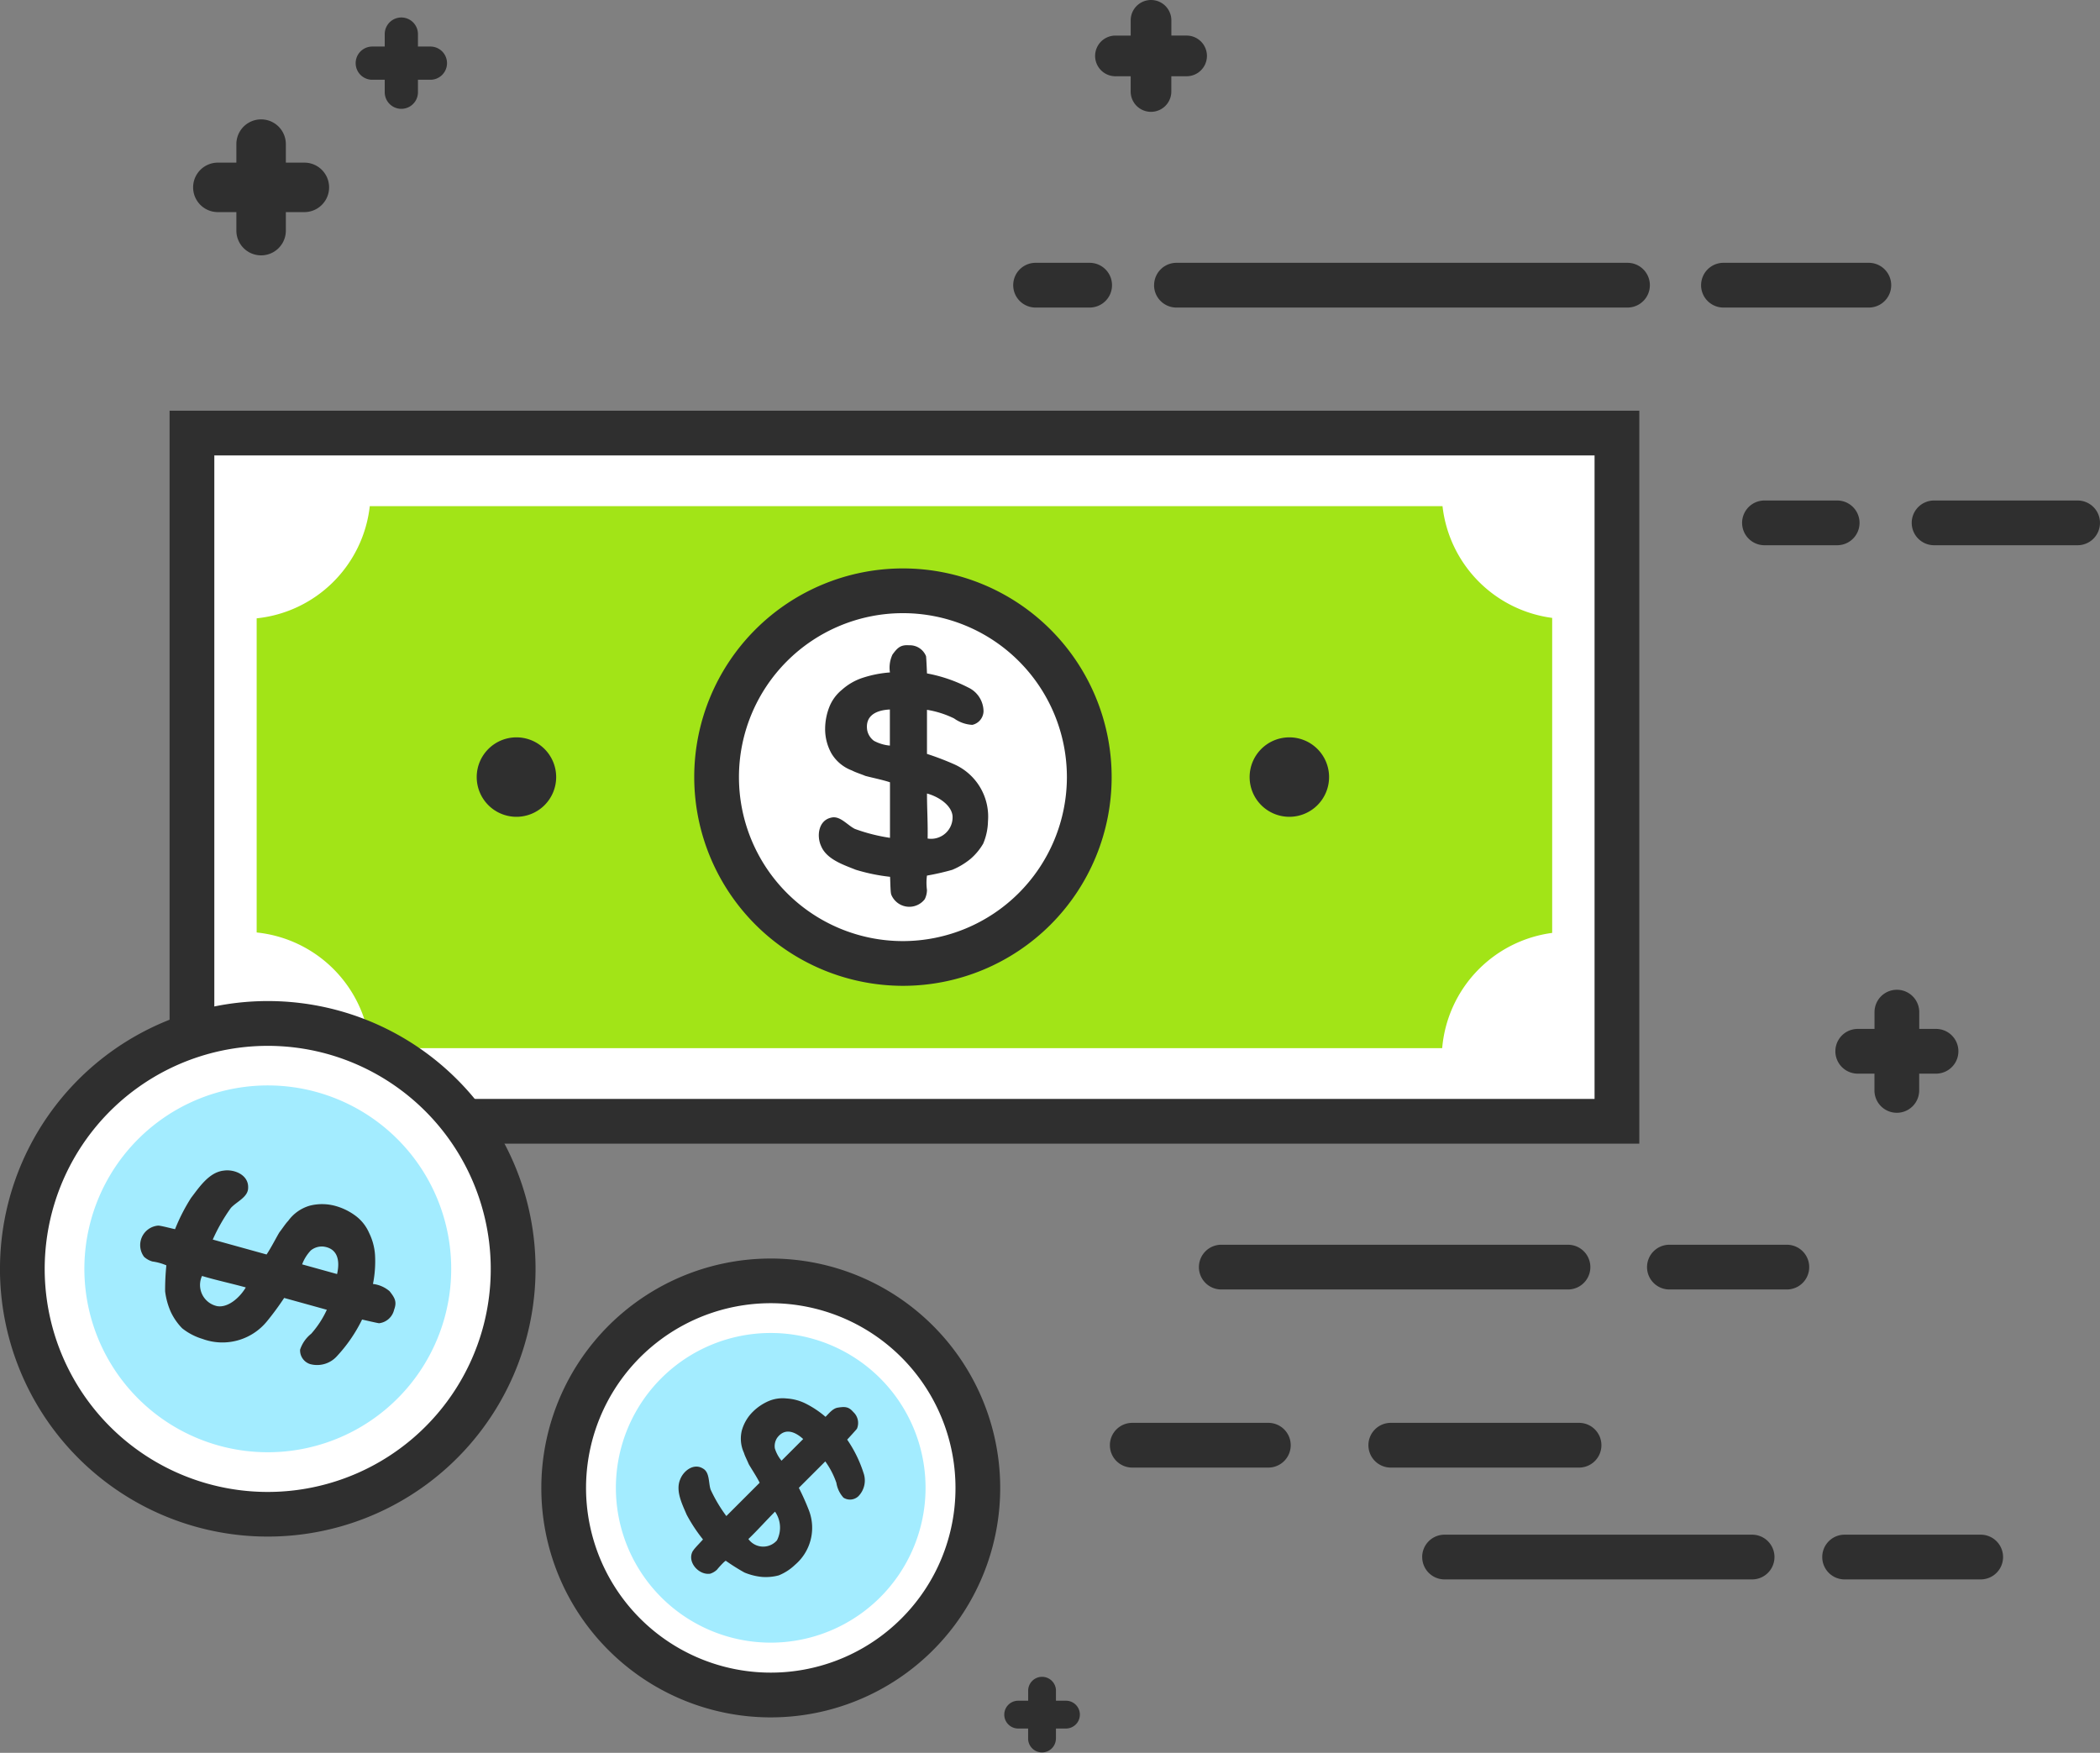 <svg xmlns="http://www.w3.org/2000/svg" width="170.116" height="142" viewBox="0 0 170.116 142">
  <rect x="0" y="0" width="170.116" height="142" fill="#808080" stroke="none"/>
  <g id="FS_Icon_Member_Benefits_Mobile" transform="translate(2891.24 -3078.593) rotate(90)">
    <path id="Path_5654" data-name="Path 5654" d="M609.346,558.09a16.783,16.783,0,1,1,23.734,0,16.783,16.783,0,0,1-23.734,0" transform="translate(2577.91 2282.58)" fill="#fff"/>
    <path id="Path_5655" data-name="Path 5655" d="M612.535,556.127a18.586,18.586,0,1,1,13.149-5.438,18.535,18.535,0,0,1-13.149,5.438m0-33.55a14.964,14.964,0,1,0,10.585,4.378,14.927,14.927,0,0,0-10.585-4.378" transform="translate(2586.587 2291.261)" fill="#2f2f2f"/>
    <rect id="Rectangle_1602" data-name="Rectangle 1602" width="55.755" height="115.436" transform="translate(3113.676 2760.255)" fill="#fff"/>
    <path id="Path_5656" data-name="Path 5656" d="M253.335,337.676H193.956V218.617h59.379Zm-55.755-3.624h52.131V222.241H197.58Z" transform="translate(2917.908 2539.827)" fill="#2f2f2f"/>
    <path id="Path_5657" data-name="Path 5657" d="M247.98,259.64H273.5a10.3,10.3,0,0,0,9.335,8.91v86.836a10.293,10.293,0,0,0-9.37,9.2H248.015a10.285,10.285,0,0,0-9.085-9.163v-86.9a10.29,10.29,0,0,0,9.05-8.876" transform="translate(2880.669 2505.862)" fill="#a2e417"/>
    <path id="Path_5658" data-name="Path 5658" d="M293.88,507.071a15.094,15.094,0,1,1,15.095-15.095,15.095,15.095,0,0,1-15.095,15.095" transform="translate(2847.668 2326.119)" fill="#fff"/>
    <path id="Path_5659" data-name="Path 5659" d="M285.159,500.166a16.907,16.907,0,1,1,16.908-16.908,16.925,16.925,0,0,1-16.908,16.908m0-30.189a13.283,13.283,0,1,0,13.284,13.282,13.3,13.3,0,0,0-13.284-13.282" transform="translate(2856.389 2334.836)" fill="#2f2f2f"/>
    <path id="Path_5660" data-name="Path 5660" d="M351.033,370.066a3.218,3.218,0,1,1,3.218-3.218,3.218,3.218,0,0,1-3.218,3.218" transform="translate(2790.512 2419.945)" fill="#2f2f2f"/>
    <path id="Path_5661" data-name="Path 5661" d="M351.033,734.63a3.218,3.218,0,1,1,3.218-3.218,3.218,3.218,0,0,1-3.218,3.218" transform="translate(2790.512 2117.992)" fill="#2f2f2f"/>
    <path id="Path_5664" data-name="Path 5664" d="M324.571,532.342c-.129.078-1.423.078-1.423.1a15.03,15.03,0,0,1-.569,2.769c-.414,1.035-.854,2.381-1.941,2.821-.8.362-2.044.207-2.277-.8-.207-.724.595-1.319.906-1.941a14.325,14.325,0,0,0,.724-2.846h-4.5c-.207.621-.388,1.527-.517,1.993-.181.44-.285.8-.44,1.087a3.252,3.252,0,0,1-1.371,1.656,4.039,4.039,0,0,1-2.018.517,4.9,4.9,0,0,1-1.811-.362,3.431,3.431,0,0,1-1.345-1.009,4.716,4.716,0,0,1-.931-1.579,9.3,9.3,0,0,1-.466-2.3,2.5,2.5,0,0,1-1.45-.207c-.569-.414-.8-.673-.75-1.345a1.414,1.414,0,0,1,.88-1.371c.13-.026,1.4-.078,1.4-.078a12.09,12.09,0,0,1,1.139-3.338,2.151,2.151,0,0,1,1.94-1.242,1.163,1.163,0,0,1,1.087.906,2.747,2.747,0,0,1-.518,1.475,7.831,7.831,0,0,0-.7,2.2h3.571a22.8,22.8,0,0,1,.828-2.174,4.639,4.639,0,0,1,4.632-2.768,4.9,4.9,0,0,1,1.811.388,4.817,4.817,0,0,1,1.242,1.035,5.85,5.85,0,0,1,.88,1.475,20.043,20.043,0,0,1,.466,2.045,4.368,4.368,0,0,0,1.164,0,1.69,1.69,0,0,1,.751.181,1.579,1.579,0,0,1-.388,2.717m-12.447,1.4a3.326,3.326,0,0,0,.388-1.294h-2.924c.052,1.139.517,2.018,1.682,1.837a1.426,1.426,0,0,0,.854-.543m4.269-4.3c1.19,0,2.433-.078,3.649-.052a1.742,1.742,0,0,0-1.837-2.018c-.906.1-1.578,1.19-1.811,2.071" transform="translate(2826.476 2286.7)" fill="#2f2f2f"/>
    <path id="Path_5665" data-name="Path 5665" d="M632.744,575.492a12.543,12.543,0,1,1,17.739,0,12.543,12.543,0,0,1-17.739,0" transform="translate(2557.509 2262.183)" fill="#a3ecff"/>
    <path id="Path_5666" data-name="Path 5666" d="M672.136,596.637c-.124-.031-.9-.807-.915-.791a12.754,12.754,0,0,1-2,1.319c-.869.372-1.94.916-2.856.528-.7-.264-1.35-1.1-.884-1.847.31-.559,1.148-.435,1.707-.621a12.155,12.155,0,0,0,2.142-1.273l-2.7-2.7c-.5.248-1.149.683-1.505.885-.372.155-.652.31-.916.388a2.759,2.759,0,0,1-1.816.171,3.425,3.425,0,0,1-1.521-.9,4.158,4.158,0,0,1-.869-1.3,2.906,2.906,0,0,1-.2-1.412,4,4,0,0,1,.388-1.506,7.883,7.883,0,0,1,1.1-1.661c-.279-.279-.683-.59-.745-.994-.093-.589-.078-.884.357-1.257a1.2,1.2,0,0,1,1.35-.295c.093.062.885.792.885.792a10.258,10.258,0,0,1,2.685-1.319,1.824,1.824,0,0,1,1.908.419.986.986,0,0,1,.109,1.2,2.329,2.329,0,0,1-1.2.574,6.636,6.636,0,0,0-1.738.9l2.142,2.142a19.379,19.379,0,0,1,1.8-.807,3.934,3.934,0,0,1,4.438,1.118,4.157,4.157,0,0,1,.854,1.319,4.079,4.079,0,0,1,.124,1.366,4.956,4.956,0,0,1-.357,1.412,16.99,16.99,0,0,1-.947,1.505c-.046.047.621.652.7.7a1.431,1.431,0,0,1,.341.559c.155.931-.978,1.94-1.862,1.4m-8.3-6.626a2.822,2.822,0,0,0,1.009-.544l-1.754-1.754c-.652.714-.9,1.521-.093,2.111a1.211,1.211,0,0,0,.838.186m5.137-.016c.714.714,1.505,1.413,2.219,2.157a1.478,1.478,0,0,0,.109-2.312,2.262,2.262,0,0,0-2.328.156" transform="translate(2532.081 2238.449)" fill="#2f2f2f"/>
    <path id="Path_5667" data-name="Path 5667" d="M484.016,763.368a19.88,19.88,0,1,1,13.848,24.468,19.88,19.88,0,0,1-13.848-24.468" transform="translate(2678.209 2100.869)" fill="#fff"/>
    <g id="Group_2978" data-name="Group 2978" transform="translate(3159.688 2847.852)">
      <path id="Path_5668" data-name="Path 5668" d="M494.456,781.663a21.7,21.7,0,0,1-20.9-27.487v0a21.693,21.693,0,1,1,20.9,27.489m-17.4-26.521a18.069,18.069,0,1,0,22.237-12.585,18.09,18.09,0,0,0-22.237,12.585Z" transform="translate(-472.768 -738.274)" fill="#2f2f2f"/>
      <path id="Path_5669" data-name="Path 5669" d="M513.027,788.881a14.858,14.858,0,1,1,10.35,18.287,14.858,14.858,0,0,1-10.35-18.287" transform="translate(-505.65 -771.155)" fill="#a3ecff"/>
      <path id="Path_5670" data-name="Path 5670" d="M556.971,823.5c-.041-.146.306-1.4.282-1.405a15.117,15.117,0,0,1-2.528-1.294c-.891-.679-2.076-1.466-2.211-2.636-.135-.874.349-2.035,1.388-1.989.757-.006,1.118.93,1.636,1.4a14.4,14.4,0,0,0,2.561,1.465l1.208-4.359c-.546-.367-1.374-.786-1.791-1.036-.377-.293-.7-.491-.934-.718a3.267,3.267,0,0,1-1.236-1.772,4.059,4.059,0,0,1,.041-2.093,4.929,4.929,0,0,1,.837-1.656,3.447,3.447,0,0,1,1.338-1.032,4.739,4.739,0,0,1,1.778-.478,9.335,9.335,0,0,1,2.355.167,2.507,2.507,0,0,1,.59-1.348c.553-.44.866-.6,1.5-.365a1.42,1.42,0,0,1,1.092,1.22c-.01.132-.3,1.374-.3,1.374a12.157,12.157,0,0,1,2.927,2,2.161,2.161,0,0,1,.682,2.212,1.168,1.168,0,0,1-1.169.81,2.76,2.76,0,0,1-1.289-.9,7.871,7.871,0,0,0-1.942-1.266l-.958,3.457a22.882,22.882,0,0,1,1.883,1.385,4.66,4.66,0,0,1,1.437,5.228,4.92,4.92,0,0,1-.861,1.649,4.84,4.84,0,0,1-1.336.925,5.878,5.878,0,0,1-1.664.456,20.106,20.106,0,0,1-2.1-.1,4.384,4.384,0,0,0-.312,1.127,1.7,1.7,0,0,1-.377.678,1.587,1.587,0,0,1-2.526-1.1m1.987-12.426a3.341,3.341,0,0,0,1.149.723l.785-2.831c-1.116-.255-2.093-.041-2.23,1.135a1.433,1.433,0,0,0,.3.973m3.013,5.286c-.32,1.152-.578,2.376-.929,3.546a1.75,1.75,0,0,0,2.447-1.237c.143-.9-.729-1.847-1.519-2.309" transform="translate(-538.775 -792.889)" fill="#2f2f2f"/>
    </g>
    <path id="Path_5671" data-name="Path 5671" d="M125.556,113.688a1.811,1.811,0,0,1-1.812-1.812V100.1a1.812,1.812,0,1,1,3.624,0v11.778a1.811,1.811,0,0,1-1.812,1.812" transform="translate(2976.14 2639.75)" fill="#2f2f2f"/>
    <path id="Path_5672" data-name="Path 5672" d="M125.556,252.548a1.811,1.811,0,0,1-1.812-1.812V214.2a1.812,1.812,0,1,1,3.624,0v36.54a1.811,1.811,0,0,1-1.812,1.812" transform="translate(2976.14 2545.2)" fill="#2f2f2f"/>
    <path id="Path_5673" data-name="Path 5673" d="M125.556,474.017a1.811,1.811,0,0,1-1.812-1.812v-4.38a1.812,1.812,0,0,1,3.624,0v4.38a1.811,1.811,0,0,1-1.812,1.812" transform="translate(2976.14 2335.145)" fill="#2f2f2f"/>
    <path id="Path_5674" data-name="Path 5674" d="M237.894,15.247a1.811,1.811,0,0,1-1.812-1.812V1.808a1.812,1.812,0,0,1,3.624,0V13.435a1.811,1.811,0,0,1-1.812,1.812" transform="translate(2883.057 2721.129)" fill="#2f2f2f"/>
    <path id="Path_5675" data-name="Path 5675" d="M237.894,122.722a1.811,1.811,0,0,1-1.812-1.812v-5.889a1.812,1.812,0,0,1,3.624,0v5.889a1.811,1.811,0,0,1-1.812,1.812" transform="translate(2883.057 2627.394)" fill="#2f2f2f"/>
    <path id="Path_5676" data-name="Path 5676" d="M588.941,150.042a1.811,1.811,0,0,1-1.812-1.812v-9.513a1.812,1.812,0,1,1,3.624,0v9.513a1.811,1.811,0,0,1-1.812,1.812" transform="translate(2592.302 2607.775)" fill="#2f2f2f"/>
    <path id="Path_5677" data-name="Path 5677" d="M588.941,272.17a1.811,1.811,0,0,1-1.812-1.812V242.273a1.812,1.812,0,1,1,3.624,0v28.086a1.811,1.811,0,0,1-1.812,1.812" transform="translate(2592.302 2521.948)" fill="#2f2f2f"/>
    <path id="Path_5678" data-name="Path 5678" d="M673.193,254.071a1.811,1.811,0,0,1-1.812-1.812V237.008a1.812,1.812,0,1,1,3.624,0v15.251a1.811,1.811,0,0,1-1.812,1.812" transform="translate(2522.479 2526.317)" fill="#2f2f2f"/>
    <path id="Path_5679" data-name="Path 5679" d="M673.193,396.4a1.811,1.811,0,0,1-1.812-1.812V383.564a1.812,1.812,0,1,1,3.624,0v11.024a1.811,1.811,0,0,1-1.812,1.812" transform="translate(2522.479 2404.93)" fill="#2f2f2f"/>
    <path id="Path_5680" data-name="Path 5680" d="M725.85,60.277a1.811,1.811,0,0,1-1.812-1.812V47.441a1.812,1.812,0,0,1,3.624,0V58.465a1.811,1.811,0,0,1-1.812,1.812" transform="translate(2478.881 2683.347)" fill="#2f2f2f"/>
    <path id="Path_5681" data-name="Path 5681" d="M725.85,182.115a1.811,1.811,0,0,1-1.812-1.812V155.388a1.812,1.812,0,1,1,3.624,0V180.3a1.811,1.811,0,0,1-1.812,1.812" transform="translate(2478.881 2593.918)" fill="#2f2f2f"/>
    <path id="Path_5682" data-name="Path 5682" d="M65.187,839h-1.5v-1.5a2,2,0,0,0-4.008,0V839h-1.5a2,2,0,0,0,0,4.008h1.5v1.5a2,2,0,1,0,4.008,0v-1.5h1.5a2,2,0,1,0,0-4.008" transform="translate(3032.089 2029.084)" fill="#2f2f2f"/>
    <path id="Path_5683" data-name="Path 5683" d="M795.846,482.945H795V482.1a1.126,1.126,0,0,0-2.251,0v.844h-.844a1.126,1.126,0,0,0,0,2.251h.844v.844a1.126,1.126,0,0,0,2.251,0V485.2h.844a1.126,1.126,0,0,0,0-2.251" transform="translate(2423.622 2322.755)" fill="#2f2f2f"/>
    <path id="Path_5684" data-name="Path 5684" d="M14.313,782.037H13.3v-1.009a1.345,1.345,0,1,0-2.691,0v1.009H9.6a1.345,1.345,0,1,0,0,2.691h1.009v1.009a1.345,1.345,0,0,0,2.691,0v-1.009h1.009a1.345,1.345,0,1,0,0-2.691" transform="translate(3071.755 2075.346)" fill="#2f2f2f"/>
    <path id="Path_5685" data-name="Path 5685" d="M7.413,427.432a1.647,1.647,0,0,0,0-3.294H6.177V422.9a1.647,1.647,0,0,0-3.295,0v1.235H1.647a1.647,1.647,0,0,0,0,3.294H2.883v1.235a1.647,1.647,0,0,0,3.295,0v-1.235Z" transform="translate(3078.593 2372.216)" fill="#2f2f2f"/>
    <path id="Path_5686" data-name="Path 5686" d="M475.053,69.864h-1.359V68.5a1.812,1.812,0,0,0-3.624,0v1.359h-1.359a1.812,1.812,0,1,0,0,3.624h1.359v1.359a1.812,1.812,0,0,0,3.624,0V73.488h1.359a1.812,1.812,0,0,0,0-3.624" transform="translate(2691.876 2665.907)" fill="#2f2f2f"/>
  </g>
</svg>
